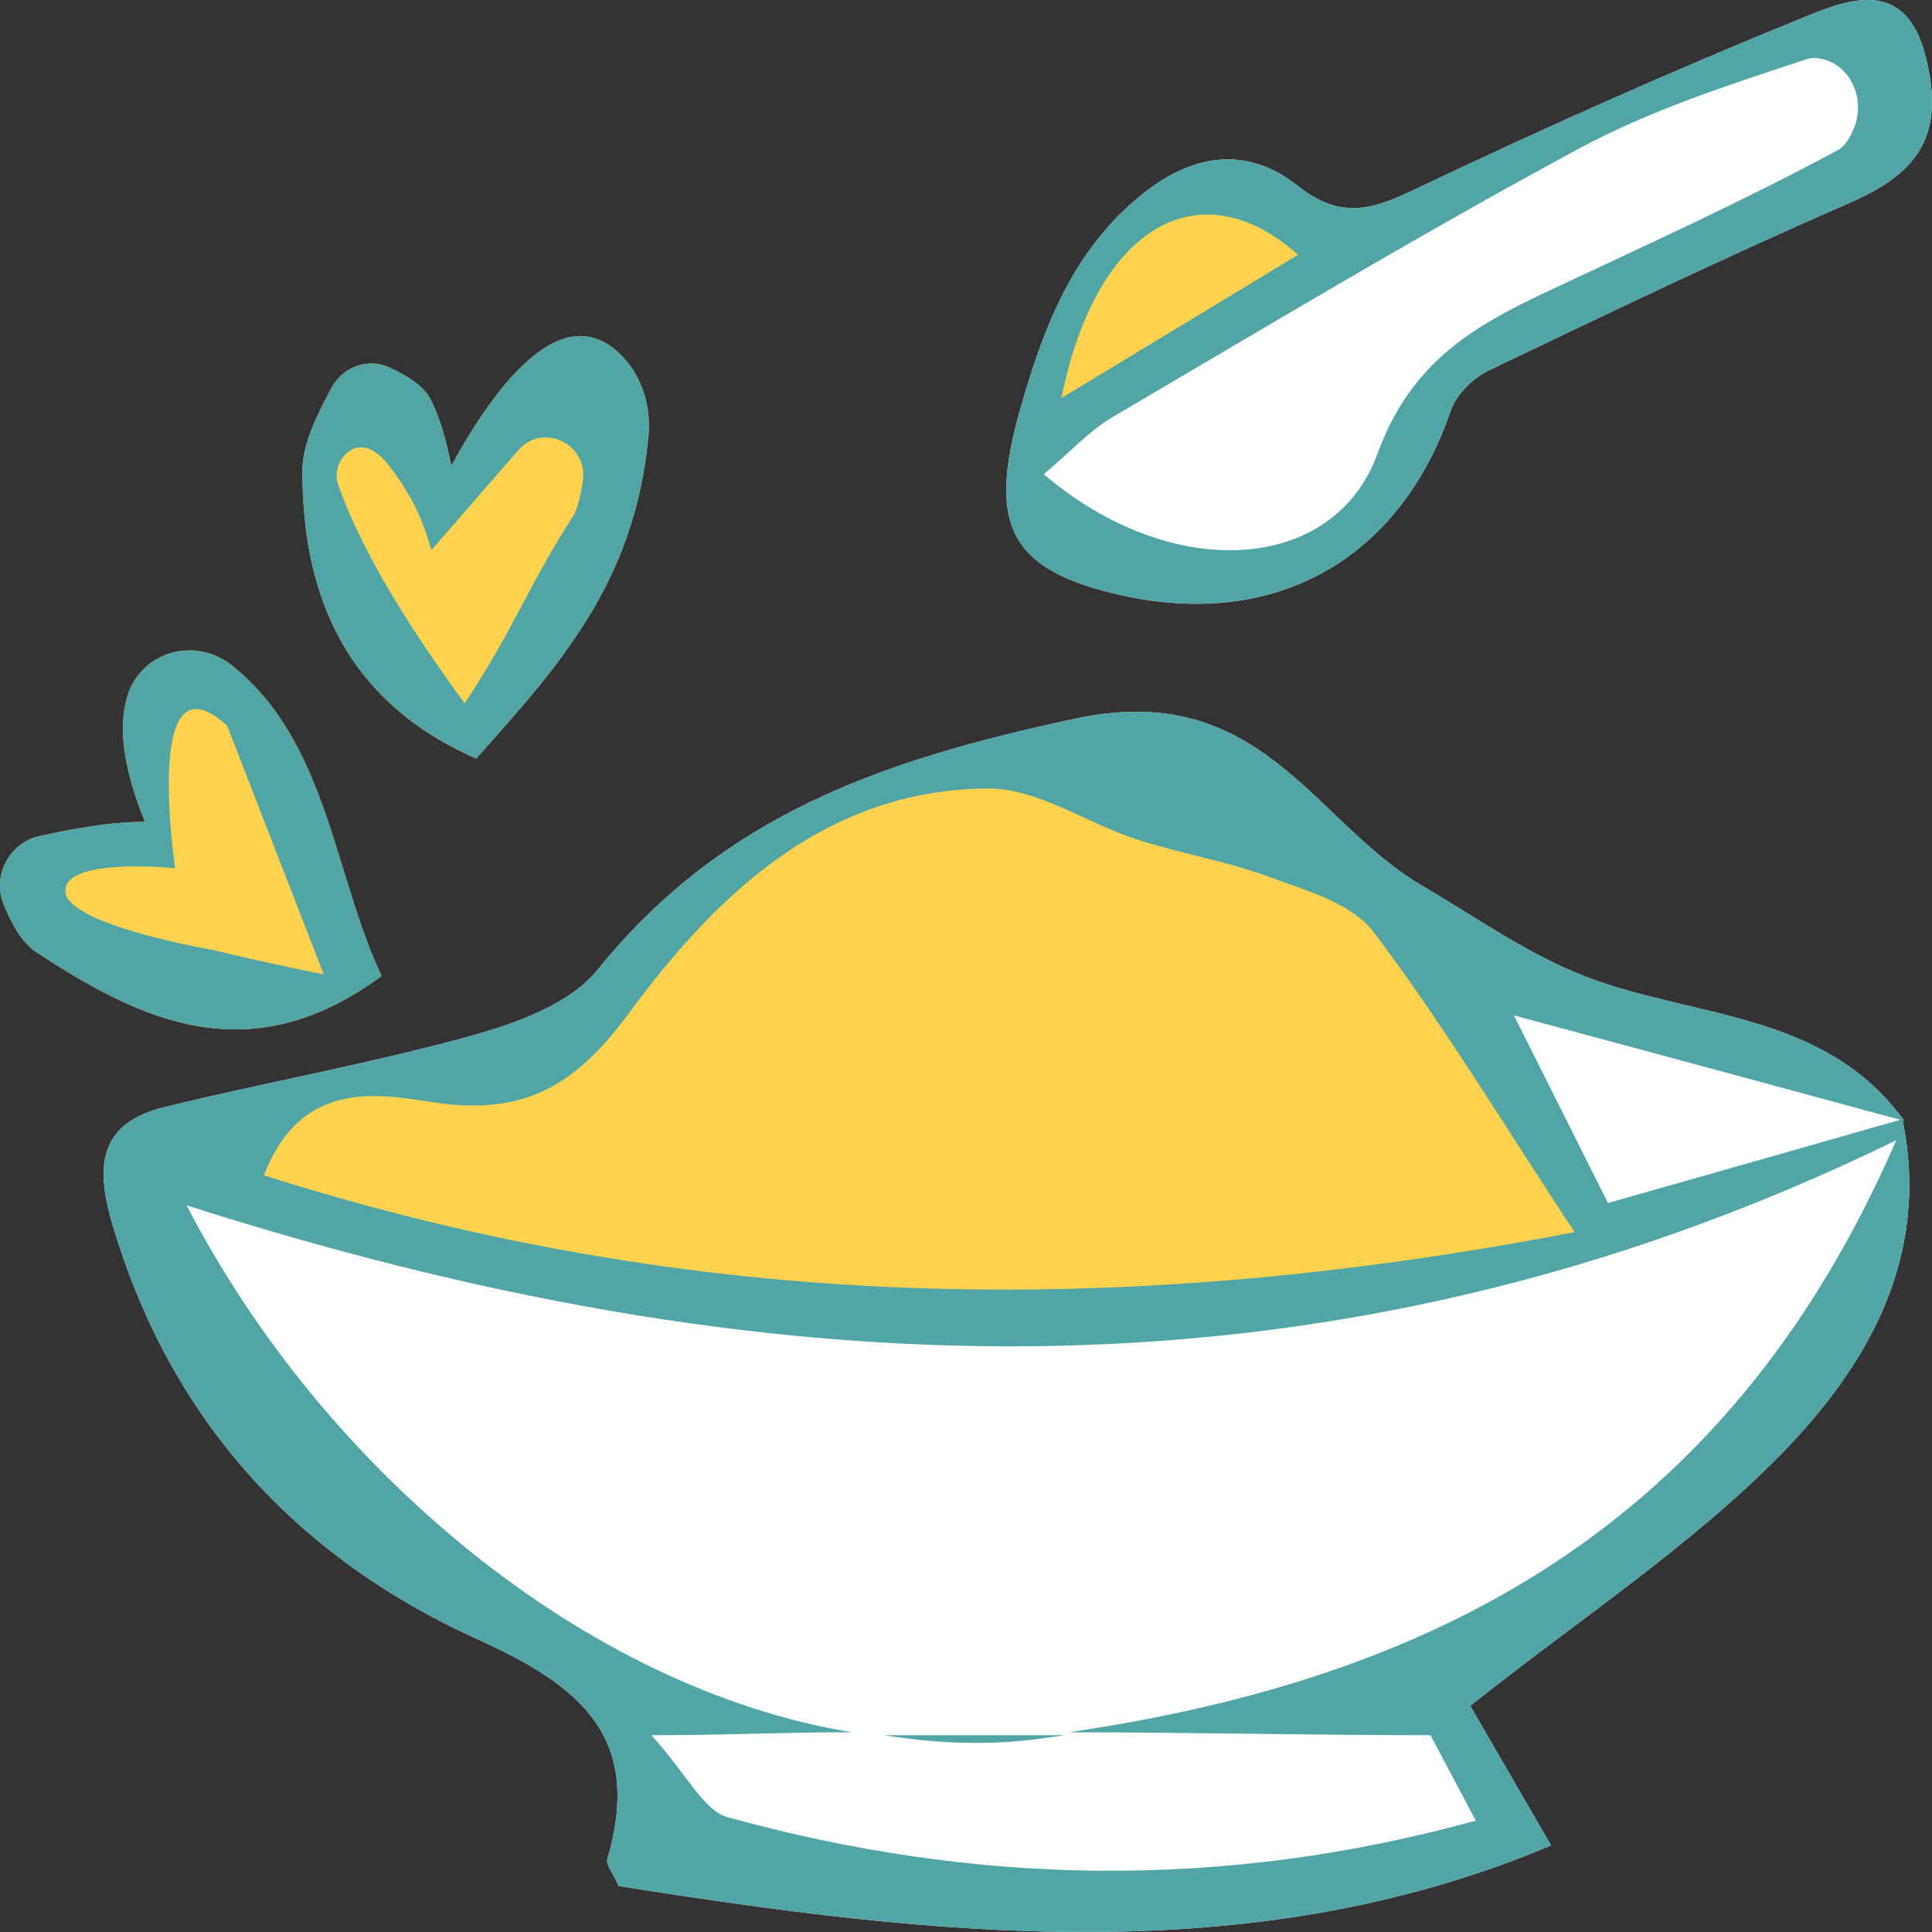 <svg width="48" height="48" viewBox="0 0 48 48" fill="none" xmlns="http://www.w3.org/2000/svg">
<rect x="0" y="0" width="48" height="48" fill="#333333" stroke="none"/>
<path d="M47.269 27.834C47.969 31.254 46.373 33.964 44.235 36.143C42.006 38.415 39.292 40.185 36.527 42.38C37.062 43.307 37.73 44.462 38.535 45.849C31.067 49 23.187 48.096 15.371 46.857C15.206 46.494 15.054 46.322 15.086 46.206C15.979 43.155 14.437 41.891 11.871 40.73C7.425 38.717 4.229 35.323 2.782 30.375C2.335 28.861 2.544 27.886 4.087 27.506C6.63 26.884 9.214 26.427 11.735 25.727C12.85 25.415 14.164 24.942 14.851 24.089C17.98 20.225 21.958 18.873 26.715 17.855C31.32 16.869 32.606 20.403 35.33 22.005C36.685 22.799 37.996 23.736 39.447 24.284C42.151 25.305 45.347 25.143 47.311 27.847C47.298 27.843 47.282 27.84 47.269 27.834Z" fill="white"/>
<path d="M5.318 29.481L13.623 31.857L24.213 32.687L36.812 31.607L39.732 30.599L36.498 24.871L33.467 21.123L29.138 19.359C29.138 19.359 25.125 19.107 25.002 19.107C24.878 19.107 20.143 19.914 20.143 19.914L17.455 22.313L15.52 24.203L12.809 26.057C12.809 26.057 10.063 26.634 9.958 26.634C9.854 26.634 6.896 27.247 6.896 27.247L5.312 29.481H5.318Z" fill="#FFD34F"/>
<path d="M25.379 10.055C25.961 8.051 26.665 6.249 28.299 4.891C29.6 3.811 30.968 3.607 32.242 4.618C33.303 5.458 34.079 5.218 35.152 4.706C38.348 3.185 41.584 1.743 44.859 0.414C45.961 -0.034 47.371 -0.559 47.852 1.448C48.299 3.289 47.738 4.258 45.987 5.024C42.959 6.343 39.972 7.773 36.989 9.202C36.6 9.39 36.181 9.799 36.042 10.204C34.782 13.884 31.703 15.638 27.874 14.791C25.027 14.159 24.52 13.008 25.379 10.055Z" fill="white"/>
<path d="M32.251 5.328L29.917 4.592L29.002 4.959L27.735 6.032L26.608 7.977L25.933 10.499L27.982 9.491L31.501 7.607L33.471 6.213L32.251 5.328Z" fill="#FFD34F"/>
<path d="M0.907 23.658C0.543 23.418 0.305 22.981 0.099 22.494C-0.208 21.765 0.229 20.932 0.989 20.77C1.86 20.585 2.731 20.416 3.602 20.419C3.019 18.99 2.962 18.017 3.149 17.349C3.469 16.186 4.847 15.793 5.775 16.542C8.14 18.445 8.299 21.755 9.48 24.248C6.234 26.641 3.542 25.396 0.907 23.658Z" fill="#FFD34F"/>
<path d="M7.513 11.712C7.513 11.021 7.868 10.331 8.232 9.643C8.517 9.099 9.17 8.878 9.714 9.147C10.142 9.355 10.531 9.588 10.703 9.932C10.956 10.438 11.098 10.998 11.212 11.575C12.251 9.672 13.958 7.306 15.453 8.846C15.95 9.358 16.175 10.091 16.112 10.807C15.783 14.522 13.794 16.636 11.83 18.847C8.606 17.427 7.516 14.821 7.513 11.712Z" fill="#FFD34F"/>
<path d="M47.852 1.448C47.371 -0.559 45.961 -0.034 44.859 0.414C41.584 1.743 38.348 3.185 35.152 4.706C34.079 5.218 33.303 5.458 32.242 4.618C30.968 3.607 29.6 3.811 28.299 4.891C26.665 6.249 25.961 8.051 25.379 10.055C24.52 13.008 25.027 14.159 27.874 14.791C31.703 15.638 34.782 13.884 36.042 10.204C36.181 9.799 36.6 9.39 36.989 9.202C39.972 7.773 42.959 6.343 45.987 5.024C47.738 4.258 48.299 3.289 47.852 1.448ZM32.251 6.33C30.357 7.478 28.552 8.567 26.37 9.89C27.225 5.63 29.8 4.148 32.251 6.33ZM46.066 3.169C45.965 3.425 45.838 3.636 45.654 3.733C43.323 4.988 40.91 6.084 38.513 7.209C36.653 8.081 35.063 8.966 34.224 11.271C33.138 14.25 29.119 14.496 25.933 11.783C26.579 11.238 27.051 10.713 27.624 10.373C31.472 8.113 35.298 5.811 39.219 3.698C41.002 2.735 42.968 2.103 44.897 1.467C44.986 1.435 45.087 1.431 45.195 1.451C45.955 1.571 46.361 2.436 46.066 3.169ZM21.971 43.11C23.285 43.324 24.571 43.366 25.79 43.204C26.015 43.175 26.237 43.142 26.456 43.11H21.971ZM15.453 8.846C13.958 7.306 12.251 9.672 11.212 11.575C11.098 10.998 10.956 10.438 10.703 9.932C10.531 9.588 10.142 9.355 9.714 9.147C9.17 8.878 8.517 9.099 8.232 9.643C7.868 10.331 7.513 11.021 7.513 11.712C7.516 14.821 8.606 17.427 11.83 18.847C13.794 16.636 15.783 14.522 16.112 10.807C16.175 10.091 15.95 9.358 15.453 8.846ZM14.481 11.945C14.433 12.273 14.361 12.574 14.269 12.781C13.179 14.435 12.793 15.586 11.545 17.476C10.307 15.784 9.052 13.858 8.41 12.072C8.308 11.789 8.381 11.475 8.6 11.274L8.612 11.261C8.961 10.943 9.363 11.18 9.654 11.556C10.307 12.399 10.519 12.995 10.718 13.666L12.872 11.19C13.477 10.489 14.611 11.021 14.481 11.945ZM21.971 43.11C23.285 43.324 24.571 43.366 25.79 43.204C26.015 43.175 26.237 43.142 26.456 43.11H21.971ZM47.269 27.834C47.269 27.834 47.298 27.843 47.311 27.847C45.347 25.143 42.151 25.305 39.447 24.284C37.996 23.736 36.685 22.799 35.33 22.005C32.606 20.403 31.32 16.869 26.715 17.855C21.958 18.873 17.98 20.225 14.851 24.089C14.164 24.942 12.85 25.415 11.735 25.727C9.214 26.427 6.63 26.884 4.087 27.506C2.544 27.886 2.335 28.861 2.782 30.375C4.229 35.323 7.425 38.717 11.871 40.73C14.437 41.891 15.979 43.155 15.086 46.206C15.054 46.322 15.206 46.494 15.371 46.857C23.187 48.096 31.067 49 38.535 45.849C37.73 44.462 37.062 43.307 36.527 42.38C39.292 40.185 42.006 38.415 44.235 36.143C46.373 33.964 47.969 31.254 47.269 27.834ZM47.212 27.821C44.885 28.485 42.554 29.15 39.95 29.889C39.33 28.651 38.569 27.13 37.613 25.227C41.09 26.164 44.15 26.988 47.212 27.821ZM10.899 27.406C13.157 27.711 14.38 26.861 15.64 25.153C17.866 22.134 20.577 19.612 24.552 19.59C25.778 19.583 26.997 20.452 28.238 20.854C29.328 21.207 30.471 21.392 31.545 21.791C32.457 22.128 33.584 22.439 34.126 23.156C35.821 25.396 37.281 27.821 39.12 30.612C27.827 32.787 17.217 32.599 6.557 29.199C7.529 26.693 9.572 27.224 10.899 27.406ZM26.554 43.038C29.543 43.038 32.425 43.11 35.539 43.11C35.675 43.363 36.137 44.235 36.666 45.233C30.36 46.971 24.207 46.841 18.082 45.149C17.483 44.984 17.078 44.102 16.185 43.11C18.17 43.11 19.282 43.038 21.17 43.038C14.56 41.962 8.042 36.532 4.638 29.948C18.611 34.405 32.714 35.358 47.111 28.33C42.892 38.062 35.494 41.725 26.554 43.038ZM25.79 43.204C26.015 43.175 26.237 43.142 26.456 43.11H21.971C23.285 43.324 24.571 43.366 25.79 43.204ZM5.775 16.542C4.847 15.793 3.469 16.186 3.149 17.349C2.962 18.017 3.019 18.99 3.602 20.419C2.731 20.416 1.86 20.585 0.989 20.77C0.229 20.932 -0.208 21.765 0.099 22.494C0.305 22.981 0.543 23.418 0.907 23.658C3.542 25.396 6.234 26.641 9.48 24.248C8.299 21.755 8.14 18.445 5.775 16.542ZM5.312 23.606C5.312 23.606 1.623 22.981 1.623 22.134C1.623 21.288 4.349 21.57 4.349 21.57C4.194 20.413 3.757 16.315 5.642 18.03C6.436 20.073 7.181 21.985 8.042 24.206C8.042 24.206 6.74 23.956 5.312 23.606Z" fill="#52A5A5"/>
</svg>
